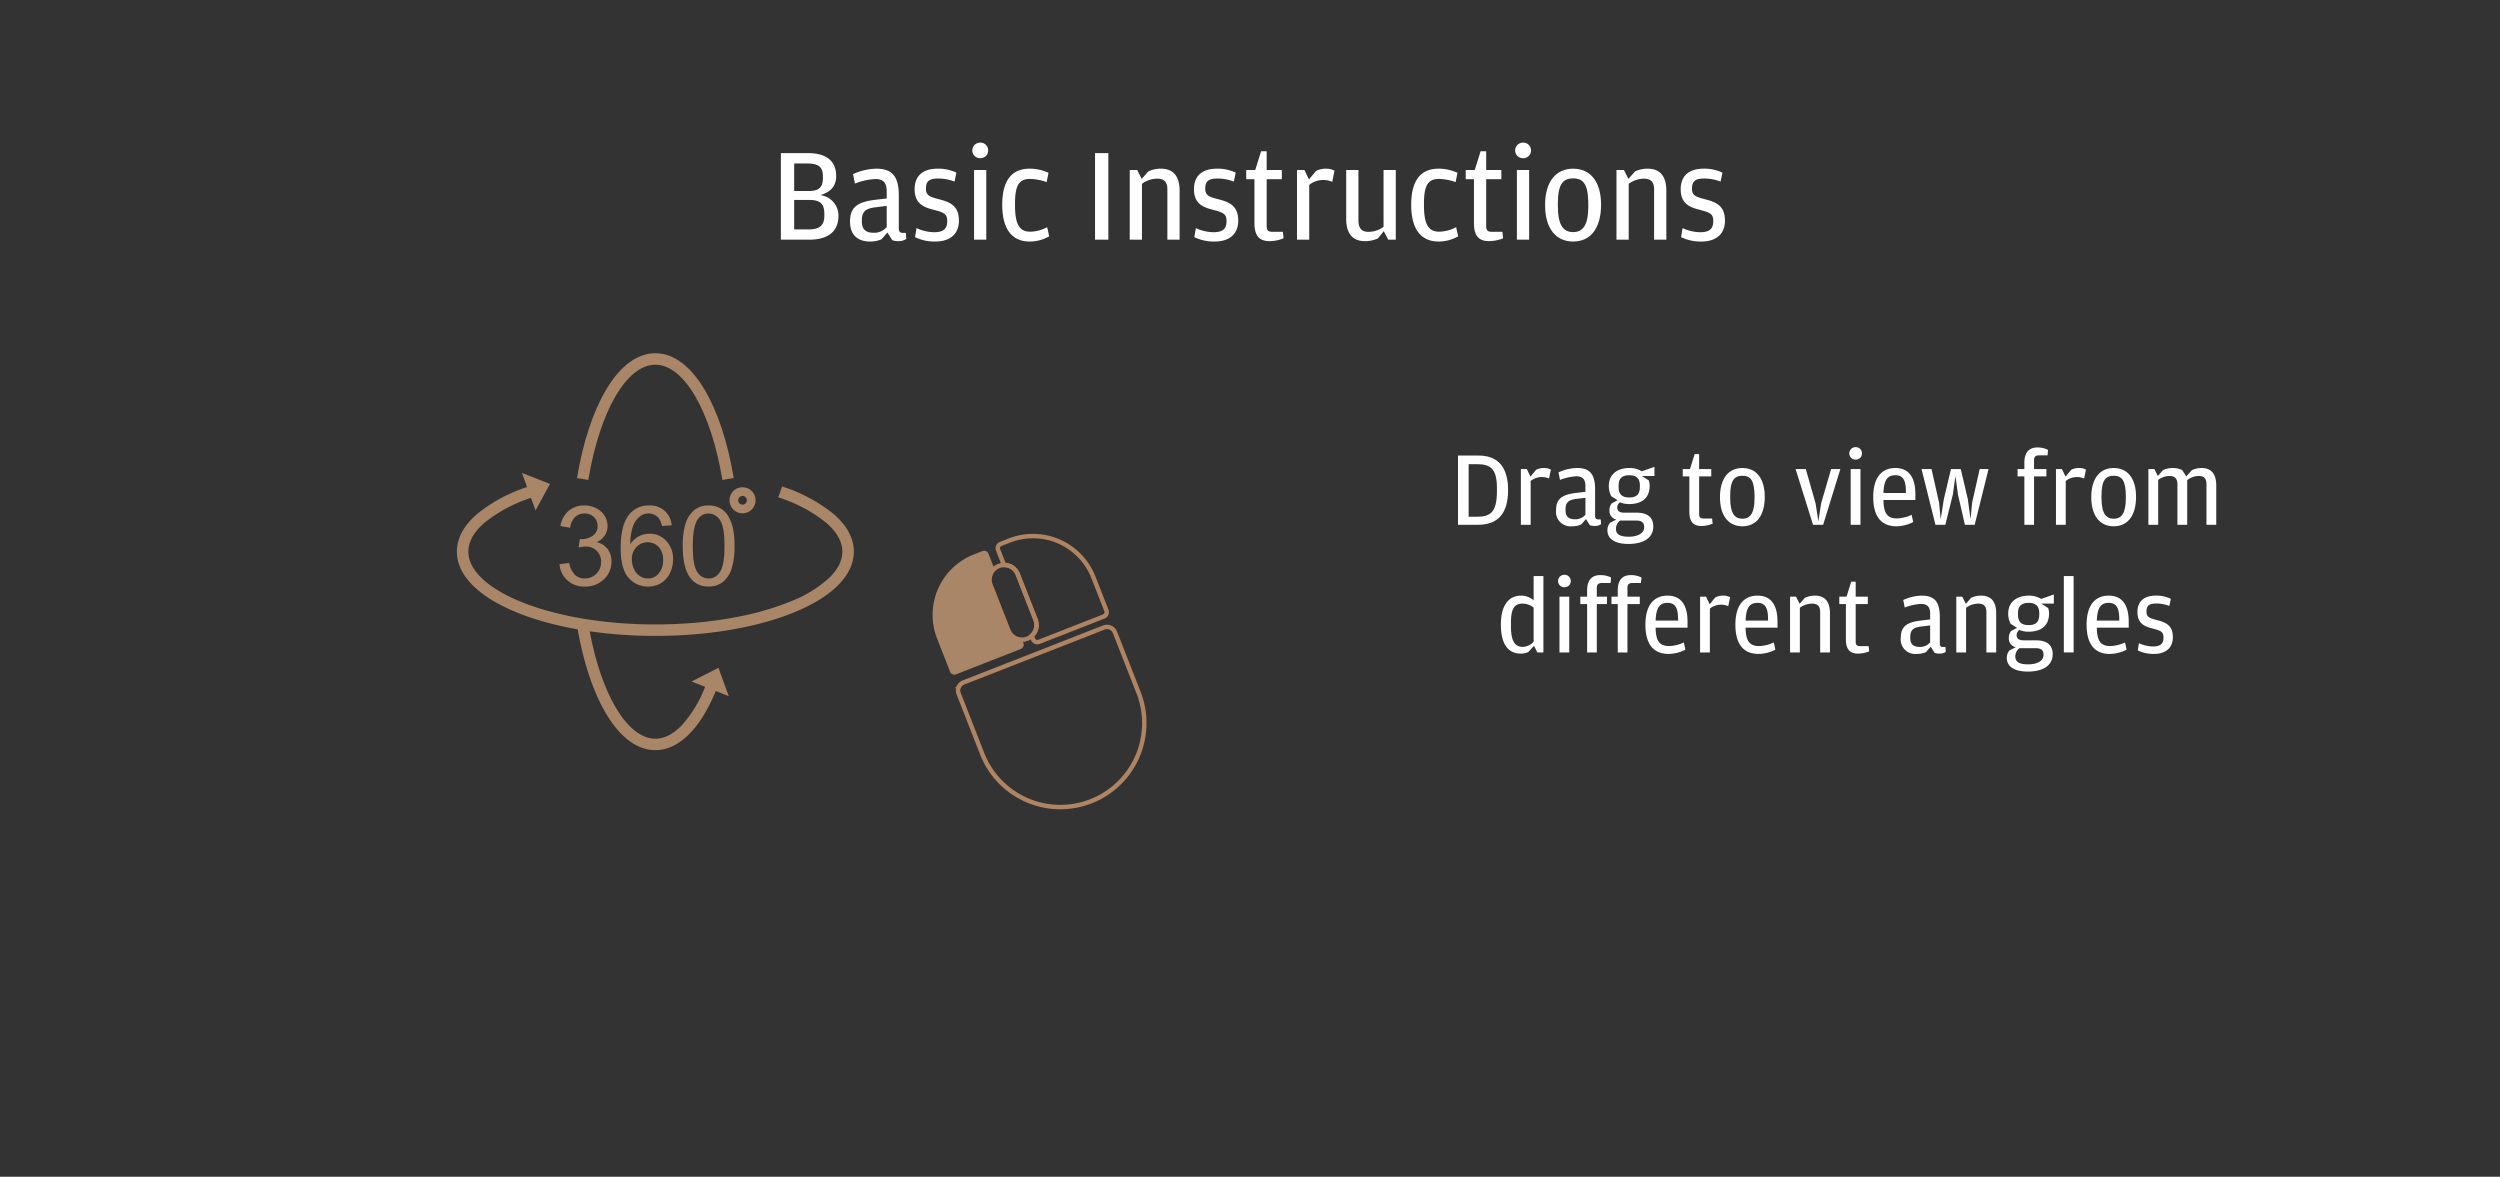 <svg id="圖層_1" data-name="圖層 1" xmlns="http://www.w3.org/2000/svg" viewBox="0 0 564.11 265.527">
  <rect x="0" y="0" width="564.11" height="265.527" fill="#333333" stroke="none"/>
  <defs>
    <style>
      .cls-1 {
        fill: #fff;
      }

      .cls-2 {
        fill: #a88667;
      }

      .cls-3 {
        fill: none;
        stroke: #af8462;
        stroke-miterlimit: 10;
      }
    </style>
  </defs>
  <g>
    <g>
      <path class="cls-1" d="M176.201,34.551h6.15c3.689,0,6.329,1.47,6.329,5.16,0,2.88-1.979,3.81-3.569,4.319a4.65,4.65,0,0,1,4.08,4.65c0,3.84-2.73,5.399-6.54,5.399h-6.45Zm6.21,8.55c2.37,0,3.271-.78,3.271-2.97V39.801c0-2.16-.99-2.91-3.601-2.91h-2.88v6.21Zm0,8.67c2.46,0,3.6-.84,3.6-3.12v-.42c0-2.31-.989-3.12-3.51-3.12h-3.3v6.66Z"/>
      <path class="cls-1" d="M200.081,43.16c0-1.59-.54-2.76-2.52-2.76a14.333,14.333,0,0,0-4.65,1.021l-.42-2.13a13.003,13.003,0,0,1,5.25-1.23c3.6,0,5.069,1.771,5.069,6.06v7.38c0,.84.301,1.05.96,1.05h.631l.09,1.351a2.85,2.85,0,0,1-1.74.51,4.356,4.356,0,0,1-1.41-.21l-1.109-1.74-1.32,1.53a6.47,6.47,0,0,1-2.609.51c-2.431,0-4.5-1.2-4.5-4.529,0-3.21,1.68-4.41,5.699-4.891l2.58-.3Zm0,3.3-2.399.301c-2.28.239-3.21.93-3.21,2.97V49.971c0,1.8.899,2.55,2.67,2.55a3.636,3.636,0,0,0,2.939-1.29Z"/>
      <path class="cls-1" d="M206.472,53.51l.33-2.04a9.86,9.86,0,0,0,3.959.931c1.92,0,2.971-.63,2.971-2.46,0-1.74-.66-1.98-3.54-2.73-2.22-.6-3.81-1.619-3.81-4.529,0-3.15,2.039-4.62,5.159-4.62a9.285,9.285,0,0,1,4.26.9L215.381,40.971a10.335,10.335,0,0,0-3.66-.69c-1.859,0-2.789.48-2.789,2.25,0,1.65.869,1.891,3.3,2.521,2.699.72,4.14,1.8,4.14,4.77,0,2.76-1.771,4.68-5.34,4.68A10.056,10.056,0,0,1,206.472,53.51Z"/>
      <path class="cls-1" d="M219.401,33.951a1.761,1.761,0,0,1,1.8-1.771,1.736,1.736,0,0,1,1.77,1.771,1.71,1.71,0,0,1-1.77,1.739A1.735,1.735,0,0,1,219.401,33.951Zm.39,4.409h2.76V54.08h-2.76Z"/>
      <path class="cls-1" d="M226.15,46.221c0-5.49,2.13-8.16,6.18-8.16a10.204,10.204,0,0,1,4.261.93l-.421,2.101a11.976,11.976,0,0,0-3.659-.72c-2.28,0-3.48.989-3.48,5.52v.479c0,4.62,1.23,5.91,3.48,5.91a8.473,8.473,0,0,0,3.779-1.021l.45,2.07a8.898,8.898,0,0,1-4.41,1.17C228.341,54.5,226.15,51.681,226.15,46.221Z"/>
      <path class="cls-1" d="M247.091,34.551h3v19.529h-3Z"/>
      <path class="cls-1" d="M259.09,38.691a6.47,6.47,0,0,1,2.851-.63c2.64,0,4.229,1.5,4.229,4.979v11.04h-2.76V42.681c0-1.771-.9-2.37-2.311-2.37a5.879,5.879,0,0,0-3.419,1.17V54.08H254.92V38.361h1.681l1.02,2.011Z"/>
      <path class="cls-1" d="M269.5,53.51l.33-2.04a9.869,9.869,0,0,0,3.96.931c1.92,0,2.97-.63,2.97-2.46,0-1.74-.66-1.98-3.54-2.73-2.22-.6-3.81-1.619-3.81-4.529,0-3.15,2.04-4.62,5.16-4.62a9.288,9.288,0,0,1,4.26.9l-.42,2.01a10.335,10.335,0,0,0-3.66-.69c-1.86,0-2.79.48-2.79,2.25,0,1.65.87,1.891,3.3,2.521,2.7.72,4.14,1.8,4.14,4.77,0,2.76-1.77,4.68-5.34,4.68A10.063,10.063,0,0,1,269.5,53.51Z"/>
      <path class="cls-1" d="M283.06,50.361V40.431H281.2V38.361h2.04l1.319-4.229h1.26v4.229h3.42v2.07h-3.42V50.96c0,1.05.301,1.351,1.41,1.351h2.25l.15,1.47a8.754,8.754,0,0,1-3.18.63C284.08,54.41,283.06,53.09,283.06,50.361Z"/>
      <path class="cls-1" d="M296.949,38.571a4.912,4.912,0,0,1,2.19-.51,3.975,3.975,0,0,1,1.979.45l-.51,2.52a5.155,5.155,0,0,0-2.19-.42A5.036,5.036,0,0,0,295.42,41.721V54.08h-2.761V38.361H294.34l1.02,2.13Z"/>
      <path class="cls-1" d="M312.19,38.361h2.76V54.08h-1.71l-.99-1.92-1.35,1.65a7.073,7.073,0,0,1-2.94.6c-2.58,0-4.199-1.53-4.199-5.01v-11.04h2.76V49.731c0,1.95.899,2.58,2.25,2.58a5.575,5.575,0,0,0,3.42-1.141Z"/>
      <path class="cls-1" d="M318.429,46.221c0-5.49,2.13-8.16,6.18-8.16a10.204,10.204,0,0,1,4.261.93l-.421,2.101a11.976,11.976,0,0,0-3.659-.72c-2.28,0-3.48.989-3.48,5.52v.479c0,4.62,1.23,5.91,3.48,5.91a8.473,8.473,0,0,0,3.779-1.021l.45,2.07a8.898,8.898,0,0,1-4.41,1.17C320.619,54.5,318.429,51.681,318.429,46.221Z"/>
      <path class="cls-1" d="M332.589,50.361V40.431h-1.86V38.361h2.04l1.32-4.229h1.26v4.229h3.42v2.07h-3.42V50.96c0,1.05.3,1.351,1.41,1.351h2.25l.149,1.47a8.745,8.745,0,0,1-3.18.63C333.609,54.41,332.589,53.09,332.589,50.361Z"/>
      <path class="cls-1" d="M341.889,33.951a1.761,1.761,0,0,1,1.8-1.771,1.737,1.737,0,0,1,1.771,1.771,1.711,1.711,0,0,1-1.771,1.739A1.735,1.735,0,0,1,341.889,33.951Zm.391,4.409h2.76V54.08H342.279Z"/>
      <path class="cls-1" d="M348.639,46.281c0-5.37,2.49-8.22,6.33-8.22s6.3,2.85,6.3,8.13c0,5.37-2.4,8.31-6.3,8.31C351.068,54.5,348.639,51.561,348.639,46.281Zm9.75.271v-.48c0-4.59-1.171-5.819-3.42-5.819-2.25,0-3.45,1.229-3.45,5.67v.51c0,4.5,1.29,5.939,3.45,5.939C357.099,52.37,358.389,50.931,358.389,46.551Z"/>
      <path class="cls-1" d="M368.918,38.691a6.465,6.465,0,0,1,2.85-.63c2.64,0,4.229,1.5,4.229,4.979v11.04h-2.76V42.681c0-1.771-.899-2.37-2.31-2.37a5.882,5.882,0,0,0-3.42,1.17V54.08h-2.76V38.361h1.68l1.021,2.011Z"/>
      <path class="cls-1" d="M379.328,53.51l.33-2.04a9.869,9.869,0,0,0,3.96.931c1.92,0,2.97-.63,2.97-2.46,0-1.74-.66-1.98-3.54-2.73-2.22-.6-3.81-1.619-3.81-4.529,0-3.15,2.04-4.62,5.16-4.62a9.288,9.288,0,0,1,4.26.9l-.42,2.01a10.335,10.335,0,0,0-3.66-.69c-1.86,0-2.79.48-2.79,2.25,0,1.65.87,1.891,3.3,2.521,2.7.72,4.14,1.8,4.14,4.77,0,2.76-1.77,4.68-5.34,4.68A10.063,10.063,0,0,1,379.328,53.51Z"/>
    </g>
    <g>
      <path class="cls-1" d="M328.989,102.793h4.68c4.464,0,6.625,2.784,6.625,7.776,0,5.208-2.208,7.849-6.84,7.849h-4.464Zm4.32,13.801c2.952,0,4.464-.96,4.464-5.736v-.744c0-4.345-1.44-5.377-4.513-5.377h-1.872V116.594Z"/>
      <path class="cls-1" d="M346.606,106.009a3.924,3.924,0,0,1,1.752-.408,3.183,3.183,0,0,1,1.584.36l-.408,2.017a4.107,4.107,0,0,0-1.752-.337,4.032,4.032,0,0,0-2.4.889v9.889h-2.208V105.841h1.344l.816,1.704Z"/>
      <path class="cls-1" d="M357.742,109.682c0-1.272-.432-2.209-2.017-2.209a11.469,11.469,0,0,0-3.72.816l-.336-1.704a10.402,10.402,0,0,1,4.2-.984c2.88,0,4.057,1.416,4.057,4.849v5.904c0,.672.24.841.768.841h.504l.072,1.08a2.282,2.282,0,0,1-1.393.407,3.467,3.467,0,0,1-1.128-.168l-.888-1.392-1.056,1.224a5.173,5.173,0,0,1-2.088.408,3.272,3.272,0,0,1-3.601-3.624c0-2.568,1.344-3.528,4.561-3.912l2.064-.24Zm0,2.64-1.92.24c-1.824.192-2.568.744-2.568,2.376v.192c0,1.439.72,2.04,2.136,2.04a2.91,2.91,0,0,0,2.353-1.032Z"/>
      <path class="cls-1" d="M373.318,105.337v2.064h-2.833l1.56,1.008a4.04,4.04,0,0,1,.192,1.2c0,3.096-2.185,4.128-4.584,4.128a5.272,5.272,0,0,1-2.112-.384,1.391,1.391,0,0,0-.624,1.128c0,.792.48,1.2,1.56,1.2h2.76c2.496,0,3.816,1.032,3.816,3.12,0,2.736-2.448,3.937-5.593,3.937-3.12,0-4.752-1.176-4.752-3.072a2.499,2.499,0,0,1,.625-1.729l1.392-.695a2,2,0,0,1-1.561-2.089,2.466,2.466,0,0,1,.504-1.56l1.344-.721-1.44-.912a4.837,4.837,0,0,1-.552-2.279c0-3.049,2.424-4.081,4.632-4.081a5.17,5.17,0,0,1,2.808.744Zm-8.689,13.993c0,1.224.888,1.776,2.88,1.776,2.328,0,3.48-.96,3.48-2.089v-.144c0-.792-.384-1.416-1.776-1.416h-3.648A2.317,2.317,0,0,0,364.629,119.33Zm5.4-9.48v-.312c0-1.512-.744-2.304-2.376-2.304-1.68,0-2.424.792-2.424,2.28v.312c0,1.704.744,2.424,2.424,2.424C369.285,112.249,370.029,111.53,370.029,109.85Z"/>
      <path class="cls-1" d="M381.189,115.442v-7.944h-1.488v-1.656h1.632l1.056-3.384h1.008v3.384h2.736v1.656h-2.736v8.425c0,.84.24,1.08,1.128,1.08h1.8l.12,1.176a6.992,6.992,0,0,1-2.544.504C382.005,118.682,381.189,117.626,381.189,115.442Z"/>
      <path class="cls-1" d="M388.101,112.178c0-4.297,1.992-6.577,5.064-6.577s5.04,2.28,5.04,6.505c0,4.296-1.92,6.648-5.04,6.648C390.045,118.754,388.101,116.402,388.101,112.178Zm7.8.216V112.01c0-3.673-.936-4.657-2.736-4.657-1.8,0-2.76.984-2.76,4.537v.408c0,3.6,1.032,4.752,2.76,4.752C394.869,117.05,395.901,115.898,395.901,112.394Z"/>
      <path class="cls-1" d="M405.164,105.841h2.304l2.208,7.753.624,4.032.624-4.032,2.256-7.753h2.088L411.38,118.418H409.1Z"/>
      <path class="cls-1" d="M417.284,102.313a1.408,1.408,0,0,1,1.44-1.416,1.389,1.389,0,0,1,1.417,1.416,1.369,1.369,0,0,1-1.417,1.393A1.389,1.389,0,0,1,417.284,102.313Zm.312,3.528h2.208v12.577h-2.208Z"/>
      <path class="cls-1" d="M428.06,116.978a8.302,8.302,0,0,0,3.288-.815l.36,1.632a8.433,8.433,0,0,1-3.792.96c-3.433,0-5.232-2.232-5.232-6.601,0-4.488,1.992-6.553,4.992-6.553,3.145,0,4.512,2.257,4.512,5.856v1.368h-7.2C425.036,115.946,425.924,116.978,428.06,116.978Zm1.992-5.736v-.384c0-2.664-.768-3.624-2.353-3.624-1.632,0-2.592.815-2.712,4.008Z"/>
      <path class="cls-1" d="M433.58,105.841H435.836l1.704,7.561L437.9,117.17l.72-4.561,1.608-6.769h2.208l1.584,6.769.624,4.561.36-3.769,1.704-7.561h1.992l-3.12,12.577h-2.208l-1.56-6.769-.576-4.248-.6,4.248-1.68,6.769h-2.232Z"/>
      <path class="cls-1" d="M455.251,107.497v-1.656h1.536v-1.44c0-2.328,1.08-3.432,2.928-3.432a5.047,5.047,0,0,1,2.4.552l-.096,1.224h-1.872c-.864,0-1.176.337-1.176,1.105v1.992h2.784v1.656H458.971v10.921h-2.184v-10.921Z"/>
      <path class="cls-1" d="M467.347,106.009a3.923,3.923,0,0,1,1.752-.408,3.183,3.183,0,0,1,1.584.36l-.408,2.017a4.107,4.107,0,0,0-1.752-.337,4.031,4.031,0,0,0-2.4.889v9.889h-2.208V105.841h1.344l.816,1.704Z"/>
      <path class="cls-1" d="M471.883,112.178c0-4.297,1.992-6.577,5.064-6.577s5.04,2.28,5.04,6.505c0,4.296-1.92,6.648-5.04,6.648C473.827,118.754,471.883,116.402,471.883,112.178Zm7.8.216V112.01c0-3.673-.936-4.657-2.736-4.657-1.8,0-2.76.984-2.76,4.537v.408c0,3.6,1.032,4.752,2.76,4.752C478.651,117.05,479.683,115.898,479.683,112.394Z"/>
      <path class="cls-1" d="M494.564,106.105a5.089,5.089,0,0,1,2.208-.504c2.088,0,3.312,1.2,3.312,3.984v8.833h-2.208v-9.121c0-1.439-.648-1.896-1.776-1.896a4.257,4.257,0,0,0-2.568.936v10.081h-2.208v-9.121c0-1.439-.72-1.896-1.776-1.896a4.322,4.322,0,0,0-2.568.888v10.129h-2.208V105.841h1.344l.792,1.561,1.128-1.297a4.999,4.999,0,0,1,2.208-.504,4.39,4.39,0,0,1,2.184.504l.888,1.393Z"/>
      <path class="cls-1" d="M346.053,129.985h2.208v17.233h-1.368l-.744-1.488-1.32,1.416a3.943,3.943,0,0,1-1.68.336c-2.928,0-4.488-2.256-4.488-6.576,0-4.584,1.992-6.505,4.512-6.505a4.276,4.276,0,0,1,2.88,1.057Zm0,7.104a4.062,4.062,0,0,0-2.472-.888c-1.68,0-2.64.84-2.64,4.296v.912c0,3.36.96,4.561,2.664,4.561a3.606,3.606,0,0,0,2.448-1.152Z"/>
      <path class="cls-1" d="M351.573,131.113a1.408,1.408,0,0,1,1.44-1.416,1.389,1.389,0,0,1,1.417,1.416,1.369,1.369,0,0,1-1.417,1.393A1.389,1.389,0,0,1,351.573,131.113Zm.312,3.528h2.208v12.577h-2.208Z"/>
      <path class="cls-1" d="M356.588,136.297V134.641h1.536v-1.44c0-2.352,1.128-3.432,2.952-3.432a5.462,5.462,0,0,1,2.448.527l-.096,1.248h-1.824c-.96,0-1.296.337-1.296,1.104v1.992h2.304v1.656h-2.304v10.921h-2.184v-10.921Zm7.033,0V134.641h1.416v-1.44c0-2.328,1.08-3.432,2.928-3.432a5.083,5.083,0,0,1,2.424.552l-.12,1.224h-1.872c-.84,0-1.176.337-1.176,1.104v1.992h2.784v1.656H367.221v10.921h-2.184v-10.921Z"/>
      <path class="cls-1" d="M376.653,145.778a8.302,8.302,0,0,0,3.288-.815l.36,1.632a8.433,8.433,0,0,1-3.792.96c-3.433,0-5.232-2.232-5.232-6.601,0-4.488,1.992-6.553,4.992-6.553,3.145,0,4.512,2.257,4.512,5.856v1.368h-7.2C373.629,144.745,374.517,145.778,376.653,145.778Zm1.992-5.736v-.384c0-2.664-.768-3.624-2.353-3.624-1.632,0-2.592.815-2.712,4.008Z"/>
      <path class="cls-1" d="M387.045,134.809a3.924,3.924,0,0,1,1.752-.408,3.183,3.183,0,0,1,1.584.36l-.408,2.017a4.106,4.106,0,0,0-1.752-.337,4.031,4.031,0,0,0-2.4.889v9.889h-2.208V134.641h1.344l.816,1.704Z"/>
      <path class="cls-1" d="M396.957,145.778a8.302,8.302,0,0,0,3.288-.815l.36,1.632a8.433,8.433,0,0,1-3.792.96c-3.433,0-5.232-2.232-5.232-6.601,0-4.488,1.992-6.553,4.992-6.553,3.145,0,4.512,2.257,4.512,5.856v1.368h-7.2C393.933,144.745,394.821,145.778,396.957,145.778Zm1.992-5.736v-.384c0-2.664-.768-3.624-2.353-3.624-1.632,0-2.592.815-2.712,4.008Z"/>
      <path class="cls-1" d="M407.253,134.905a5.181,5.181,0,0,1,2.28-.504c2.112,0,3.384,1.2,3.384,3.984v8.833h-2.208V138.097c0-1.416-.72-1.895-1.848-1.895a4.704,4.704,0,0,0-2.736.936v10.081h-2.208V134.641h1.344l.816,1.608Z"/>
      <path class="cls-1" d="M416.516,144.241v-7.944h-1.488V134.641h1.632l1.056-3.384h1.008v3.384h2.736v1.656h-2.736v8.425c0,.84.24,1.08,1.128,1.08h1.8l.12,1.176a6.997,6.997,0,0,1-2.544.504C417.333,147.482,416.516,146.426,416.516,144.241Z"/>
      <path class="cls-1" d="M435.525,138.482c0-1.272-.432-2.209-2.017-2.209a11.469,11.469,0,0,0-3.72.816l-.336-1.704a10.402,10.402,0,0,1,4.2-.984c2.88,0,4.057,1.416,4.057,4.849v5.904c0,.672.24.841.768.841h.504l.072,1.08a2.282,2.282,0,0,1-1.393.407,3.467,3.467,0,0,1-1.128-.168l-.888-1.392-1.056,1.224a5.173,5.173,0,0,1-2.088.408A3.272,3.272,0,0,1,428.9,143.93c0-2.568,1.344-3.528,4.561-3.912l2.064-.24Zm0,2.64-1.92.24c-1.824.192-2.568.744-2.568,2.376V143.93c0,1.439.72,2.04,2.136,2.04a2.91,2.91,0,0,0,2.353-1.032Z"/>
      <path class="cls-1" d="M444.764,134.905a5.181,5.181,0,0,1,2.28-.504c2.112,0,3.384,1.2,3.384,3.984v8.833h-2.208V138.097c0-1.416-.72-1.895-1.848-1.895a4.704,4.704,0,0,0-2.736.936v10.081h-2.208V134.641h1.344l.816,1.608Z"/>
      <path class="cls-1" d="M463.437,134.137v2.064H460.605l1.56,1.008a4.04,4.04,0,0,1,.192,1.2c0,3.096-2.185,4.128-4.584,4.128a5.271,5.271,0,0,1-2.112-.384,1.391,1.391,0,0,0-.624,1.128c0,.792.48,1.2,1.56,1.2h2.76c2.496,0,3.816,1.032,3.816,3.12,0,2.736-2.448,3.937-5.593,3.937-3.12,0-4.752-1.176-4.752-3.072a2.499,2.499,0,0,1,.625-1.729l1.392-.695a2,2,0,0,1-1.561-2.089,2.466,2.466,0,0,1,.504-1.56l1.344-.721L453.692,140.761a4.837,4.837,0,0,1-.552-2.279c0-3.049,2.424-4.081,4.632-4.081a5.17,5.17,0,0,1,2.808.744Zm-8.689,13.993c0,1.224.888,1.776,2.88,1.776,2.328,0,3.48-.96,3.48-2.089v-.144c0-.792-.384-1.416-1.776-1.416h-3.648A2.317,2.317,0,0,0,454.748,148.13Zm5.4-9.48v-.312c0-1.512-.744-2.304-2.376-2.304-1.68,0-2.424.792-2.424,2.28v.312c0,1.704.744,2.424,2.424,2.424C459.404,141.049,460.149,140.329,460.149,138.65Z"/>
      <path class="cls-1" d="M465.692,129.985h2.208v17.233H465.692Z"/>
      <path class="cls-1" d="M476.205,145.778a8.302,8.302,0,0,0,3.288-.815l.36,1.632a8.433,8.433,0,0,1-3.792.96c-3.433,0-5.232-2.232-5.232-6.601,0-4.488,1.992-6.553,4.992-6.553,3.145,0,4.512,2.257,4.512,5.856v1.368h-7.2C473.18,144.745,474.068,145.778,476.205,145.778Zm1.992-5.736v-.384c0-2.664-.768-3.624-2.353-3.624-1.632,0-2.592.815-2.712,4.008Z"/>
      <path class="cls-1" d="M482.372,146.762l.264-1.632a7.907,7.907,0,0,0,3.168.744c1.536,0,2.376-.505,2.376-1.969,0-1.392-.528-1.584-2.832-2.184-1.776-.48-3.048-1.297-3.048-3.625,0-2.52,1.632-3.696,4.128-3.696a7.425,7.425,0,0,1,3.408.721l-.336,1.607a8.275,8.275,0,0,0-2.928-.552c-1.488,0-2.232.384-2.232,1.8,0,1.32.696,1.513,2.64,2.017,2.16.576,3.312,1.44,3.312,3.816,0,2.208-1.416,3.744-4.272,3.744A8.049,8.049,0,0,1,482.372,146.762Z"/>
    </g>
    <g>
      <path class="cls-2" d="M131.949,130.535a3.183,3.183,0,0,1-2.217-.825,4.843,4.843,0,0,1-1.289-2.694l-2.199.293a5.432,5.432,0,0,0,1.777,3.64,5.625,5.625,0,0,0,3.915,1.405,6.015,6.015,0,0,0,4.324-1.631,5.286,5.286,0,0,0,1.71-3.976,4.629,4.629,0,0,0-.88-2.889,4.157,4.157,0,0,0-2.468-1.521,4.254,4.254,0,0,0,1.845-1.515,3.78,3.78,0,0,0,.623-2.113,4.41,4.41,0,0,0-.654-2.309,4.552,4.552,0,0,0-1.887-1.716,5.857,5.857,0,0,0-2.7-.629,5.297,5.297,0,0,0-3.555,1.215,5.653,5.653,0,0,0-1.832,3.427l2.199.391a4.047,4.047,0,0,1,1.099-2.419,2.994,2.994,0,0,1,2.138-.806,2.909,2.909,0,0,1,2.113.794,2.675,2.675,0,0,1,.818,2.003,2.509,2.509,0,0,1-1.124,2.26,4.528,4.528,0,0,1-2.529.733,3.31,3.31,0,0,1-.354-.024l-.244,1.93a6.311,6.311,0,0,1,1.551-.244,3.421,3.421,0,0,1,2.516.983,3.374,3.374,0,0,1,.989,2.498,3.627,3.627,0,0,1-1.069,2.663A3.553,3.553,0,0,1,131.949,130.535Z"/>
      <path class="cls-2" d="M144.495,116.451a3.021,3.021,0,0,1,1.845-.586,2.91,2.91,0,0,1,2.199.941,4.142,4.142,0,0,1,.831,1.881l2.187-.171a4.797,4.797,0,0,0-5.082-4.459,5.514,5.514,0,0,0-4.508,2.052q-1.918,2.358-1.918,7.549,0,4.642,1.735,6.664a5.633,5.633,0,0,0,4.483,2.022,5.454,5.454,0,0,0,2.883-.77,5.297,5.297,0,0,0,1.997-2.217,6.886,6.886,0,0,0,.727-3.133,5.81,5.81,0,0,0-1.545-4.184,4.986,4.986,0,0,0-3.744-1.619,5.223,5.223,0,0,0-2.406.586,5.095,5.095,0,0,0-1.942,1.796,11.552,11.552,0,0,1,.623-4.141A5.011,5.011,0,0,1,144.495,116.451ZM143.615,123.432a3.392,3.392,0,0,1,2.529-1.069,3.251,3.251,0,0,1,2.492,1.069,4.14,4.14,0,0,1,.99,2.926,4.424,4.424,0,0,1-1.002,3.054,3.102,3.102,0,0,1-2.394,1.124,3.375,3.375,0,0,1-1.82-.544,3.594,3.594,0,0,1-1.35-1.582,5.098,5.098,0,0,1-.483-2.174A3.853,3.853,0,0,1,143.615,123.432Z"/>
      <path class="cls-2" d="M164.223,116.31a4.836,4.836,0,0,0-1.796-1.674,5.293,5.293,0,0,0-2.529-.58,4.965,4.965,0,0,0-3.243,1.051,6.359,6.359,0,0,0-1.942,2.987,16.385,16.385,0,0,0-.654,5.112q0,5.045,1.771,7.28a4.913,4.913,0,0,0,4.068,1.857,4.965,4.965,0,0,0,3.255-1.057,6.361,6.361,0,0,0,1.936-2.993,16.434,16.434,0,0,0,.647-5.088,17.695,17.695,0,0,0-.403-4.233A8.984,8.984,0,0,0,164.223,116.31Zm-1.777,12.759a2.949,2.949,0,0,1-5.094.006q-1.032-1.46-1.032-5.87,0-4.41,1.136-6.047a2.817,2.817,0,0,1,2.419-1.283,3.064,3.064,0,0,1,2.571,1.454q1.032,1.454,1.032,5.876Q163.478,127.604,162.445,129.07Z"/>
      <path class="cls-2" d="M164.61,112.884a2.94,2.94,0,1,0,2.94-2.94A2.943,2.943,0,0,0,164.61,112.884Zm2.94-.98a.98.98,0,1,1-.98.98A.981.981,0,0,1,167.55,111.904Z"/>
      <path class="cls-2" d="M147.877,82.291c6.467,0,12.546,10.45,15.127,26.003l2.554-.424c-1.339-8.069-3.612-14.967-6.574-19.95-3.196-5.376-7.036-8.218-11.107-8.218s-7.911,2.842-11.107,8.218c-2.962,4.983-5.235,11.882-6.574,19.95l2.554.424C135.331,92.741,141.41,82.291,147.877,82.291Z"/>
      <path class="cls-2" d="M111.311,135.593c4.795,2.85,11.364,5.062,19.042,6.418,1.369,7.749,3.61,14.37,6.494,19.169,3.18,5.293,6.994,8.09,11.03,8.09,5.249,0,10.087-4.736,13.635-13.34l2.927,1.154-2.321-6.393-6.06,3.088,3.044,1.201a27.845,27.845,0,0,1-5.266,8.681c-1.93,2.005-3.935,3.021-5.96,3.021-6.2,0-12.079-9.68-14.814-24.235a103.151,103.151,0,0,0,14.814,1.041c11.78,0,22.874-1.876,31.24-5.282,8.734-3.556,13.544-8.428,13.544-13.719,0-3.036-1.546-5.908-4.596-8.536a35.653,35.653,0,0,0-11.6-6.18l-.847,2.446a33.619,33.619,0,0,1,10.757,5.695c2.453,2.114,3.697,4.326,3.697,6.574,0,2.025-1.016,4.03-3.021,5.96a28.141,28.141,0,0,1-8.911,5.362c-8.063,3.283-18.811,5.091-30.264,5.091a99.277,99.277,0,0,1-16.192-1.285C116.132,137.032,105.682,130.953,105.682,124.486c0-2.249,1.244-4.461,3.697-6.575a33.196,33.196,0,0,1,10.432-5.58l1.033,2.844,3.253-5.973-6.327-2.495,1.158,3.19a35.201,35.201,0,0,0-11.239,6.053c-3.049,2.628-4.596,5.5-4.596,8.536C103.093,128.557,105.935,132.397,111.311,135.593Z"/>
    </g>
    <g>
      <path class="cls-3" d="M222.7,146.578H256.709a1.938,1.938,0,0,1,1.938,1.938v14.57a18.942,18.942,0,0,1-18.942,18.942h0a18.942,18.942,0,0,1-18.942-18.942V148.516a1.938,1.938,0,0,1,1.938-1.938Z" transform="translate(-43.402 98.694) rotate(-21.381)"/>
      <g>
        <path class="cls-2" d="M223.506,131.971l4.014,10.253a3.296,3.296,0,0,0,3.105,2.095l.3.766a1.045,1.045,0,0,1-.592,1.354l-14.605,5.718a1.045,1.045,0,0,1-1.354-.592l-2.93-7.484a14.644,14.644,0,0,1,8.298-18.974l1.941-.76a1.044,1.044,0,0,1,1.353.591l1.326,3.387A3.298,3.298,0,0,0,223.506,131.971Z"/>
        <path class="cls-3" d="M246.722,130.269l2.93,7.484a1.045,1.045,0,0,1-.592,1.354l-14.605,5.718a1.045,1.045,0,0,1-1.354-.592l-.299-.765a3.299,3.299,0,0,0,.858-3.647l-4.014-10.253a3.3,3.3,0,0,0-3.106-2.096l-1.326-3.387a1.044,1.044,0,0,1,.592-1.353l1.941-.76A14.643,14.643,0,0,1,246.722,130.269Z"/>
      </g>
      <path class="cls-3" d="M229.646,129.567l4.014,10.253a3.297,3.297,0,1,1-6.14,2.404l-4.014-10.253a3.297,3.297,0,0,1,6.14-2.404Z"/>
    </g>
  </g>
</svg>
